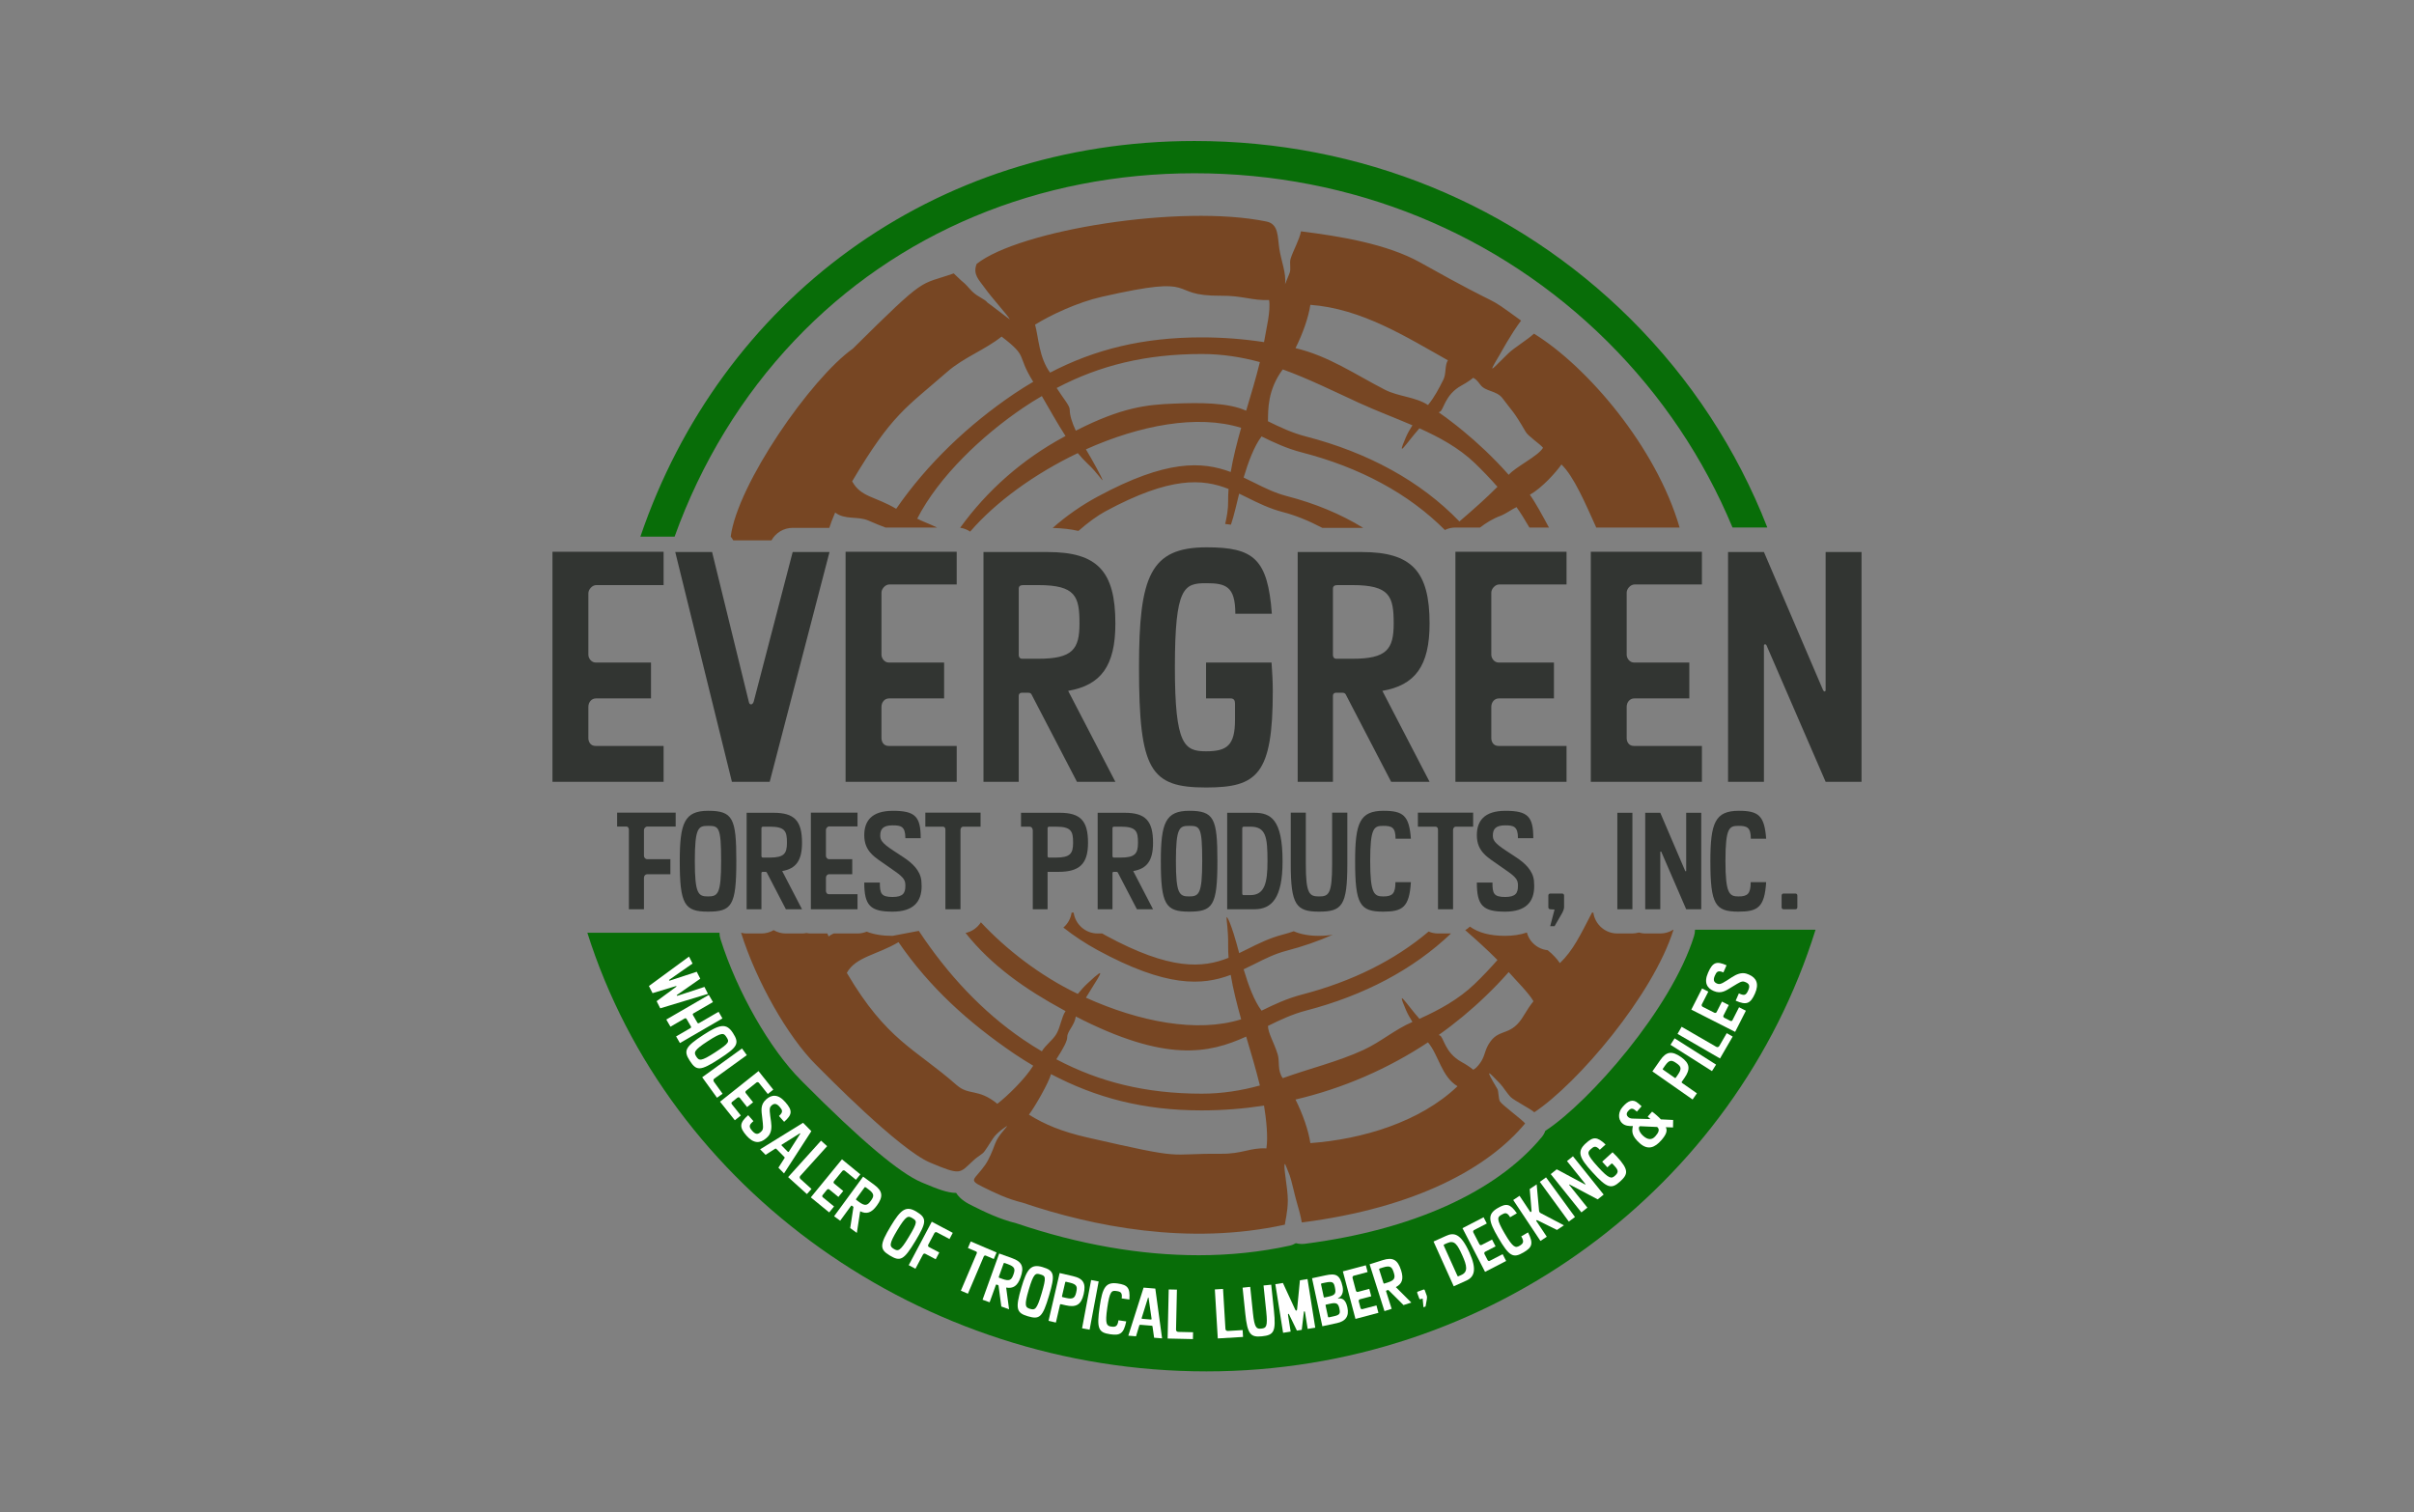<?xml version="1.0" encoding="UTF-8"?>
<svg id="Layer_1" data-name="Layer 1" xmlns="http://www.w3.org/2000/svg" viewBox="0 0 723 453">
  <rect x="0" y="0" width="723" height="453" fill="#808080" stroke="none"/>
  <rect width="723" height="453" style="fill: none; stroke-width: 0px;"/>
  <g>
    <g>
      <path d="M543.76,278.475c-24.013,77.052-97.277,132.298-182.435,132.298s-161.033-54.312-185.417-131.395h39.581c0,.645.097,1.305.306,1.934,4.916,15.633,14.811,32.974,24.046,42.192l.757.774c17.26,17.341,28.864,27.124,35.472,29.896,5.06,2.127,7.639,3.094,10.298,3.143,1.306,2.079,3.465,3.159,5.028,3.932,3.304,1.644,7.8,3.884,13.07,5.189,18.727,6.334,37.083,9.541,54.553,9.541,9.396,0,18.55-.967,27.172-2.853.693-.145,1.338-.419,1.918-.757.58.161,1.176.242,1.773.242.274,0,.548-.016.838-.048,32.103-4.11,57.325-15.439,71.008-31.926.5-.596.87-1.257,1.112-1.95.081-.048.177-.097.258-.145,13.07-8.687,37.406-36.277,44.255-58.099.209-.645.306-1.305.306-1.966h36.1Z" style="fill: #086d08; stroke-width: 0px;"/>
      <g>
        <path d="M212.038,297.694l-14.291,4.325-1.086-2.136,5.888-4.325c.046-.046.063-.099.044-.135-.027-.054-.09-.09-.145-.063l-7.01,2.118-1.086-2.137,12.01-8.814,1.058,2.082-6.956,4.846c-.09.046-.098.118-.061.189.027.054.118.099.217.071l8.052-2.646,1.058,2.082-6.956,4.846c-.09.046-.099.116-.061.189.027.054.116.098.216.071l8.052-2.647,1.059,2.084Z" style="fill: #fff; stroke-width: 0px;"/>
        <path d="M203.642,312.426l-1.152-1.988,4.271-2.476c.209-.121.308-.272.167-.516l-1.324-2.284c-.091-.157-.356-.212-.53-.112l-4.271,2.476-1.243-2.144,12.728-7.378,1.243,2.144-5.842,3.385c-.173.102-.26.315-.168.472l1.344,2.318c.112.192.286.253.548.102l5.806-3.366,1.152,1.988-12.728,7.378Z" style="fill: #fff; stroke-width: 0px;"/>
        <path d="M206.599,317.736c-1.942-2.99-1.424-4.191,4.117-7.789,4.899-3.179,6.83-3.569,8.795-.546,2.062,3.176,1.357,4.235-4.101,7.778-5.71,3.706-6.837,3.598-8.81.557ZM217.563,310.617c-.79-1.217-1.289-1.541-5.597,1.256-4.172,2.709-4.226,3.368-3.425,4.602.823,1.267,1.383,1.503,5.608-1.24,4.443-2.883,4.314-3.233,3.414-4.618Z" style="fill: #fff; stroke-width: 0px;"/>
        <path d="M214.749,328.808l-4.438-6.14,11.92-8.617,1.44,1.992-9.715,7.024c-.327.236-.375.617-.115.977l2.573,3.558-1.665,1.204Z" style="fill: #fff; stroke-width: 0px;"/>
        <path d="M220.082,335.552l-4.427-5.564,11.522-9.169,4.427,5.565-1.64,1.305-2.683-3.374c-.162-.205-.534-.219-.722-.068l-3.107,2.471c-.189.151-.268.471-.105.677l2.208,2.773-1.797,1.431-2.194-2.759c-.176-.22-.491-.228-.727-.039l-1.561,1.242c-.173.137-.318.408-.105.675l2.709,3.406-1.796,1.429Z" style="fill: #fff; stroke-width: 0px;"/>
        <path d="M229.451,340.952c-1.8,1.583-3.757,1.615-5.845-.759-2.249-2.556-2.137-3.862.48-6.165l1.569,1.785c-1.24,1.092-1.528,1.586-.371,2.902,1.065,1.21,1.745,1.069,2.561.349.56-.491.826-.859.625-2.614l-.181-1.638c-.225-2.055-.678-3.883,1.212-5.546,1.604-1.41,3.503-1.659,5.685.822,2.262,2.57,2.114,3.774-.337,5.929l-1.544-1.753c1.361-1.198,1.015-1.805.178-2.757-.946-1.075-1.662-1.034-2.388-.397-.515.453-.729.91-.412,3.1l.255,1.815c.214,1.555.165,3.208-.892,4.352-.198.201-.397.403-.593.576Z" style="fill: #fff; stroke-width: 0px;"/>
        <path d="M234.817,351.466l-1.686-1.706,1.827-2.855c.101-.127.058-.255-.041-.356l-2.394-2.424c-.085-.085-.241-.129-.327-.072l-2.904,1.849-1.629-1.649,12.86-7.945,2.479,2.509-8.186,12.649ZM239.677,339.581c.016-.042.016-.071-.013-.099s-.071-.044-.101-.016l-5.45,3.403c-.042.042-.115.142-.002.257l1.841,1.863c.099.101.2.087.285.002l3.439-5.409Z" style="fill: #fff; stroke-width: 0px;"/>
        <path d="M241.671,357.655l-5.622-5.076,9.855-10.915,1.824,1.648-8.033,8.895c-.271.299-.236.683.093.979l3.259,2.943-1.377,1.525Z" style="fill: #fff; stroke-width: 0px;"/>
        <path d="M248.344,363.152l-5.504-4.504,9.33-11.398,5.504,4.506-1.327,1.621-3.337-2.731c-.203-.167-.57-.101-.722.087l-2.513,3.071c-.154.187-.164.518.039.683l2.743,2.246-1.454,1.778-2.729-2.233c-.219-.179-.527-.12-.719.113l-1.262,1.544c-.142.172-.227.467.039.683l3.366,2.757-1.454,1.777Z" style="fill: #fff; stroke-width: 0px;"/>
        <path d="M256.626,369.29l-1.985-1.451.949-6.173c.027-.105.014-.189-.083-.261l-.357-.261c-.082-.06-.194-.042-.253.039l-3.261,4.454-1.821-1.333,8.689-11.867,3.316,2.428c2.567,1.881,2.768,3.551.792,6.248-1.605,2.196-3.08,2.639-4.984,1.693l-1.001,6.483ZM260.082,356.215l-.765-.559c-.162-.12-.279-.129-.386.016l-2.501,3.414c-.071.098-.093.231.036.327l.829.606c1.772,1.298,2.487,1.072,3.462-.261,1.023-1.398,1.258-2.126-.677-3.543Z" style="fill: #fff; stroke-width: 0px;"/>
        <path d="M266.5,376.061c-3.056-1.837-3.118-3.141.286-8.804,3.009-5.006,4.575-6.204,7.666-4.347,3.245,1.952,3.074,3.212-.277,8.788-3.508,5.834-4.569,6.231-7.676,4.363ZM273.234,364.858c-1.243-.748-1.834-.822-4.481,3.582-2.562,4.264-2.321,4.879-1.061,5.636,1.295.777,1.903.744,4.496-3.571,2.729-4.541,2.46-4.797,1.045-5.647Z" style="fill: #fff; stroke-width: 0px;"/>
        <path d="M284.372,371.124l-3.81-2.021c-.231-.123-.578.013-.691.227l-1.86,3.508c-.113.214-.058.54.173.663l3.134,1.662-1.077,2.029-3.115-1.653c-.25-.132-.559-.022-.7.246l-2.247,4.237-2.013-1.067,6.903-13.014,6.286,3.333-.982,1.851Z" style="fill: #fff; stroke-width: 0px;"/>
        <path d="M297.646,377.114l-2.411-1.028c-.296-.126-.526.105-.604.291l-4.737,11.124-2.114-.899,4.745-11.144c.11-.26.077-.493-.164-.595l-2.466-1.05.837-1.966,7.75,3.3-.836,1.966Z" style="fill: #fff; stroke-width: 0px;"/>
        <path d="M302.217,392.169l-2.314-.833-.831-6.193c-.003-.107-.039-.186-.154-.227l-.417-.15c-.094-.035-.197.014-.231.109l-1.873,5.195-2.123-.766,4.989-13.84,3.869,1.394c2.995,1.081,3.659,2.627,2.524,5.774-.922,2.559-2.213,3.401-4.308,3.031l.869,6.505ZM301.844,378.645l-.891-.321c-.189-.069-.304-.046-.367.124l-1.435,3.982c-.041.113-.025.249.127.302l.966.349c2.066.744,2.688.327,3.25-1.228.587-1.631.606-2.395-1.651-3.209Z" style="fill: #fff; stroke-width: 0px;"/>
        <path d="M307.846,394.258c-3.422-1.009-3.809-2.258-1.937-8.598,1.654-5.606,2.869-7.159,6.328-6.138,3.634,1.073,3.787,2.337,1.944,8.579-1.928,6.533-2.855,7.185-6.335,6.157ZM311.55,381.714c-1.393-.411-1.983-.334-3.437,4.596-1.409,4.775-1.021,5.309.39,5.726,1.45.428,2.03.242,3.456-4.589,1.5-5.084,1.176-5.265-.409-5.732Z" style="fill: #fff; stroke-width: 0px;"/>
        <path d="M319.117,390.959l-1.335-.308c-.157-.038-.274.019-.31.176l-1.232,5.318-2.199-.51,3.321-14.325,4.024.932c3.08.715,3.922,2.172,3.167,5.428-.746,3.219-2.336,4.009-5.436,3.289ZM320.319,384.166l-1.02-.236c-.157-.038-.235.028-.258.126l-.973,4.199c-.036.157.028.235.146.261l1.04.242c2.139.496,2.687.002,3.06-1.607.392-1.689.34-2.444-1.996-2.986Z" style="fill: #fff; stroke-width: 0px;"/>
        <path d="M326.341,398.281l-2.257-.423,2.712-14.451,2.257.423-2.712,14.451Z" style="fill: #fff; stroke-width: 0px;"/>
        <path d="M337.312,395.802c-.787,3.754-1.898,4.265-4.81,3.846-3.53-.51-4.094-1.69-3.149-8.233.834-5.782,1.815-7.495,5.384-6.978,2.971.428,3.765,1.275,3.521,4.803l-2.314-.334c.253-1.755-.338-2.024-1.575-2.203-1.396-.2-2.008-.044-2.743,5.041-.71,4.926-.168,5.411,1.207,5.609,1.357.197,1.892-.134,2.145-1.889l2.334.337Z" style="fill: #fff; stroke-width: 0px;"/>
        <path d="M348.049,400.882l-2.389-.195-.472-3.352c-.006-.162-.121-.233-.263-.244l-3.39-.279c-.121-.009-.268.058-.296.157l-.998,3.292-2.307-.19,4.575-14.391,3.511.288,2.029,14.914ZM343.998,388.712c-.017-.042-.036-.063-.076-.066-.041-.005-.082.013-.085.054l-1.917,6.125c-.006.06.005.181.165.195l2.608.214c.142.011.208-.065.217-.184l-.913-6.338Z" style="fill: #fff; stroke-width: 0px;"/>
        <path d="M357.283,401.095l-7.573-.167.324-14.701,2.457.054-.264,11.983c-.008.403.268.67.711.68l4.391.098-.046,2.054Z" style="fill: #fff; stroke-width: 0px;"/>
        <path d="M372.294,400.449l-7.564.453-.88-14.686,2.454-.146.718,11.969c.024.401.321.647.763.62l4.385-.263.124,2.052Z" style="fill: #fff; stroke-width: 0px;"/>
        <path d="M381.55,392.616c.656,6.294-.05,7.279-3.558,7.644-3.447.36-4.377-.596-5.019-6.749l-.815-7.817,2.285-.238.818,7.857c.466,4.47,1.067,4.791,2.49,4.643,1.464-.153,1.974-.51,1.498-5.06l-.818-7.855,2.304-.241.815,7.816Z" style="fill: #fff; stroke-width: 0px;"/>
        <path d="M393.917,397.681l-2.268.362-.806-5.054c-.025-.159-.116-.225-.197-.212-.06.009-.129.082-.134.184l-.634,5.365-1.451.231-2.342-4.829c-.065-.154-.157-.22-.217-.211-.079.013-.14.145-.109.343l.796,4.994-2.268.362-2.321-14.563,2.268-.362,3.677,7.962c.098.228.236.329.356.31.099-.016.2-.154.222-.403l.839-8.681,2.268-.362,2.321,14.563Z" style="fill: #fff; stroke-width: 0px;"/>
        <path d="M400.396,396.313l-4.352.935-3.088-14.38,4.018-.862c3.093-.664,4.36-.236,5.132,3.37.378,1.753-.257,3.022-1.361,3.445l.025.118c1.258-.187,2.281.354,2.781,2.679.574,2.679-.574,4.142-3.156,4.696ZM396.829,384.201l-1.006.216c-.137.03-.2.124-.165.283l.807,3.761c.03.138.126.2.223.179l1.045-.225c2.147-.461,2.484-.905,2.07-2.834-.321-1.497-.631-1.884-2.975-1.38ZM398.544,390.466l-1.379.297c-.118.025-.184.101-.164.2l.741,3.447c.025.118.124.2.244.175l1.437-.31c1.97-.422,2.035-.889,1.704-2.425-.308-1.438-.929-1.738-2.584-1.383Z" style="fill: #fff; stroke-width: 0px;"/>
        <path d="M412.844,393.227l-6.875,1.823-3.776-14.237,6.876-1.823.537,2.026-4.168,1.105c-.253.068-.415.403-.354.636l1.018,3.837c.061.233.324.434.578.368l3.428-.91.589,2.221-3.409.903c-.272.072-.406.357-.327.65l.51,1.928c.057.214.247.456.578.368l4.207-1.116.589,2.221Z" style="fill: #fff; stroke-width: 0px;"/>
        <path d="M422.699,390.161l-2.343.743-4.424-4.408c-.069-.085-.145-.124-.26-.087l-.423.134c-.096.03-.148.132-.116.228l1.67,5.261-2.15.683-4.452-14.02,3.917-1.245c3.034-.963,4.501-.138,5.515,3.049.823,2.594.312,4.046-1.577,5.025l4.644,4.637ZM414.182,379.651l-.903.286c-.192.061-.269.15-.214.323l1.281,4.032c.036.116.131.212.283.164l.981-.31c2.093-.666,2.332-1.376,1.832-2.951-.524-1.651-.974-2.269-3.259-1.544Z" style="fill: #fff; stroke-width: 0px;"/>
        <path d="M427.333,388.128c.069.19.088.592.011,1.028l-.386,2.178-.625.228-.246-2.614-.62.183c-.17.063-.326-.009-.387-.179l-.615-1.686c-.063-.17.009-.326.181-.387l1.684-.615c.172-.063.326.009.389.181l.614,1.684Z" style="fill: #fff; stroke-width: 0px;"/>
        <path d="M439.164,383.582l-3.765,1.7-6.05-13.411,3.765-1.698c2.279-1.028,4.338-.873,6.974,4.969,2.312,5.124,1.501,7.347-.924,8.441ZM433.433,372.35l-.881.398c-.148.066-.206.181-.14.329l4.103,9.092c.058.129.164.17.274.12l.938-.422c2.002-.903,1.608-2.805.266-5.781-1.517-3.362-2.373-4.722-4.559-3.736Z" style="fill: #fff; stroke-width: 0px;"/>
        <path d="M451.098,377.698l-6.319,3.264-6.76-13.087,6.321-3.264.96,1.862-3.831,1.98c-.233.12-.318.482-.206.696l1.821,3.527c.11.216.411.356.642.235l3.151-1.627,1.054,2.041-3.132,1.618c-.252.129-.319.438-.181.705l.916,1.772c.102.197.338.392.642.236l3.867-1.997,1.054,2.04Z" style="fill: #fff; stroke-width: 0px;"/>
        <path d="M457.655,369.138c1.725,3.425,1.174,4.519-1.363,6.004-3.078,1.802-4.254,1.231-7.594-4.473-2.951-5.041-3.252-6.991-.14-8.812,2.591-1.517,3.739-1.35,5.748,1.56l-2.018,1.182c-.896-1.53-1.527-1.371-2.605-.74-1.217.713-1.599,1.217.998,5.65,2.515,4.293,3.239,4.336,4.44,3.634,1.182-.692,1.396-1.284.499-2.814l2.035-1.191Z" style="fill: #fff; stroke-width: 0px;"/>
        <path d="M468.399,367.019l-2.079,1.385-5.776-2.86c-.156-.09-.318-.079-.386-.033-.068.044-.083.127-.017.228l3.127,4.696-1.896,1.261-8.16-12.259,1.895-1.262,3.171,4.764c.088.134.178.123.261.066.101-.066.186-.195.168-.329l-.549-6.533,2.081-1.385.71,7.902c.011.162.072.291.14.392.088.134.2.228.318.296l6.993,3.67Z" style="fill: #fff; stroke-width: 0px;"/>
        <path d="M471.712,364.536l-1.856,1.354-8.67-11.884,1.856-1.354,8.67,11.884Z" style="fill: #fff; stroke-width: 0px;"/>
        <path d="M480.301,357.812l-1.791,1.435-8.42-4.452c-.041-.019-.083-.009-.099.003-.031.025-.05.066-.013.113l5.452,6.804-1.793,1.435-9.191-11.472,1.793-1.435,8.481,4.533c.041.019.098.024.129-.002.016-.013.022-.068-.003-.099l-5.527-6.9,1.791-1.435,9.191,11.472Z" style="fill: #fff; stroke-width: 0px;"/>
        <path d="M479.147,344.383c-1.195-1.313-1.778-1.026-2.702-.184-1.043.951-1.313,1.523,2.15,5.323,3.352,3.681,4.072,3.573,5.099,2.636.984-.897,1.127-1.517.014-2.74l-.707-.774c-.135-.15-.277-.184-.427-.049l-1.161,1.059-1.547-1.7,3.099-2.823c.423.406.861.826,1.281,1.287,3.61,3.965,3.437,5.241,1.009,7.452-2.638,2.403-3.908,2.087-8.36-2.801-3.936-4.32-4.635-6.166-1.967-8.595,2.221-2.024,3.379-2.098,5.949.334l-1.73,1.575Z" style="fill: #fff; stroke-width: 0px;"/>
        <path d="M501.115,335.462l-.041,2.244-2.161-.077c.584,1.077.063,2.309-1.347,3.911-1.903,2.164-3.971,3.08-6.406.94-2.646-2.329-2.392-3.716-2.115-5.189-1.254.024-2.318-.08-3.119-.785-1.558-1.369-1.13-3.595-.038-4.835l.239-.272c1.369-1.558,2.872-2.383,4.446-.999,0,0,.726.639,1.089.958l-1.424,1.618c-.091-.079-.168-.175-.258-.253-.862-.759-1.486-.905-2.23-.058l-.187.212c-.545.62-.403,1.281.082,1.708.302.266.755.45,1.256.461l5.419.153-.831-.732,1.317-1.497c.327.208.885.67,1.429,1.15.469.412.924.839,1.202,1.165l3.678.178ZM491.259,337.335c-.113.008-.197.041-.264.116-.345.393-.137,1.651,1.165,2.795,1.361,1.196,2.592,1.261,3.604.112.851-.968,1.5-1.98.578-2.792l-5.082-.231Z" style="fill: #fff; stroke-width: 0px;"/>
        <path d="M504.495,322.884l-.784,1.122c-.093.132-.083.26.049.353l4.471,3.126-1.292,1.848-12.045-8.419,2.364-3.384c1.81-2.591,3.475-2.827,6.214-.913,2.705,1.892,2.846,3.659,1.023,6.267ZM498.646,319.236l-.6.858c-.093.132-.061.228.022.286l3.53,2.468c.132.093.228.061.297-.038l.611-.875c1.258-1.799,1.004-2.491-.348-3.437-1.42-.992-2.14-1.224-3.513.738Z" style="fill: #fff; stroke-width: 0px;"/>
        <path d="M513.972,318.886l-1.231,1.939-12.422-7.88,1.231-1.941,12.422,7.882Z" style="fill: #fff; stroke-width: 0px;"/>
        <path d="M518.94,310.485l-3.791,6.555-12.728-7.359,1.231-2.128,10.373,6c.349.201.718.088.94-.294l2.197-3.801,1.778,1.028Z" style="fill: #fff; stroke-width: 0px;"/>
        <path d="M522.898,302.742l-3.22,6.336-13.123-6.668,3.22-6.338,1.868.949-1.953,3.842c-.118.233.024.576.239.686l3.536,1.797c.216.11.54.049.658-.184l1.607-3.16,2.046,1.04-1.597,3.141c-.127.252-.003.54.266.677l1.777.903c.198.101.504.121.659-.184l1.97-3.878,2.046,1.04Z" style="fill: #fff; stroke-width: 0px;"/>
        <path d="M523.86,291.945c2.194.966,3.047,2.729,1.774,5.623-1.371,3.118-2.603,3.566-5.795,2.162l.958-2.177c1.512.666,2.084.719,2.789-.886.65-1.475.235-2.032-.762-2.471-.683-.301-1.128-.386-2.635.537l-1.412.853c-1.769,1.072-3.236,2.254-5.542,1.239-1.955-.861-2.982-2.479-1.651-5.504,1.38-3.135,2.534-3.508,5.523-2.194l-.941,2.14c-1.66-.73-2.066-.161-2.576,1.001-.576,1.309-.239,1.944.647,2.332.626.275,1.132.279,2.986-.932l1.539-.996c1.32-.85,2.839-1.501,4.325-1.025.266.096.532.19.773.296Z" style="fill: #fff; stroke-width: 0px;"/>
      </g>
      <g>
        <g>
          <path d="M202.365,247.568h-8.472c-.554,0-1.029.554-1.029,1.029v7.76c0,.475.435.989.91.989h7.006v4.513h-6.968c-.514,0-.949.475-.949,1.069v9.421h-4.513v-23.791c0-.554-.237-.991-.833-.991h-2.69v-4.156h17.537v4.156Z" style="fill: #323532; stroke-width: 0px;"/>
          <path d="M212.022,273.064c-7.006,0-8.432-2.139-8.432-15.123,0-11.481,1.425-15.082,8.512-15.082,7.441,0,8.43,2.295,8.43,15.082,0,13.38-1.385,15.123-8.511,15.123ZM212.022,247.37c-2.851,0-3.919.475-3.919,10.571,0,9.778,1.029,10.569,3.919,10.569,2.97,0,3.959-.673,3.959-10.569,0-10.411-.712-10.571-3.959-10.571Z" style="fill: #323532; stroke-width: 0px;"/>
          <path d="M240.206,272.35h-4.829l-5.66-10.887c-.081-.198-.2-.316-.436-.316h-.871c-.197,0-.356.158-.356.356v10.846h-4.434v-28.899h8.076c6.256,0,8.511,2.414,8.511,8.986,0,5.346-1.82,7.76-5.937,8.472l5.937,11.441ZM230.508,247.608h-1.86c-.396,0-.594.119-.594.475v8.313c0,.238.119.475.436.475h2.018c4.315,0,5.185-1.187,5.185-4.434,0-3.403-.474-4.829-5.185-4.829Z" style="fill: #323532; stroke-width: 0px;"/>
          <path d="M256.832,272.35h-13.974v-28.938h13.974v4.117h-8.472c-.514,0-.989.554-.989,1.029v7.799c0,.475.396.989.912.989h6.966v4.513h-6.928c-.554,0-.95.475-.95,1.069v3.919c0,.435.238.989.912.989h8.55v4.513Z" style="fill: #323532; stroke-width: 0px;"/>
          <path d="M276.031,265.423c0,4.711-2.493,7.641-8.711,7.641-6.689,0-8.471-1.862-8.471-8.711h4.671c0,3.247.356,4.315,3.8,4.315,3.168,0,3.84-1.187,3.84-3.324,0-1.464-.197-2.335-3.047-4.315l-2.651-1.86c-3.326-2.335-6.612-4.038-6.612-8.986,0-4.197,2.099-7.324,8.59-7.324,6.729,0,8.314,1.781,8.314,8.194h-4.594c0-3.563-1.345-3.84-3.84-3.84-2.809,0-3.68,1.108-3.68,3.009,0,1.347.395,2.257,4.038,4.632l3.009,1.98c2.572,1.701,4.948,3.919,5.264,6.966.04.554.081,1.11.081,1.624Z" style="fill: #323532; stroke-width: 0px;"/>
          <path d="M293.684,247.608h-5.146c-.633,0-.871.594-.871.989v23.753h-4.513v-23.791c0-.554-.237-.95-.752-.95h-5.265v-4.196h16.548v4.196Z" style="fill: #323532; stroke-width: 0px;"/>
          <path d="M316.92,261.148h-3.167v11.202h-4.434v-23.634c0-.514-.317-1.108-.991-1.108h-2.534v-4.157h11.6c6.216,0,8.471,2.414,8.471,8.986,0,6.493-2.691,8.711-8.946,8.711ZM316.206,247.608h-1.978c-.279,0-.475.198-.475.475v8.353c0,.237.158.435.356.435h2.097c4.315,0,5.186-1.187,5.186-4.434,0-3.403-.475-4.829-5.186-4.829Z" style="fill: #323532; stroke-width: 0px;"/>
          <path d="M345.341,272.35h-4.83l-5.662-10.887c-.079-.198-.198-.316-.435-.316h-.871c-.198,0-.356.158-.356.356v10.846h-4.434v-28.899h8.076c6.256,0,8.512,2.414,8.512,8.986,0,5.346-1.822,7.76-5.939,8.472l5.939,11.441ZM335.641,247.608h-1.86c-.396,0-.594.119-.594.475v8.313c0,.238.119.475.435.475h2.02c4.315,0,5.186-1.187,5.186-4.434,0-3.403-.475-4.829-5.186-4.829Z" style="fill: #323532; stroke-width: 0px;"/>
          <path d="M356.106,273.064c-7.006,0-8.432-2.139-8.432-15.123,0-11.481,1.425-15.082,8.511-15.082,7.443,0,8.432,2.295,8.432,15.082,0,13.38-1.385,15.123-8.511,15.123ZM356.106,247.37c-2.849,0-3.919.475-3.919,10.571,0,9.778,1.029,10.569,3.919,10.569,2.97,0,3.959-.673,3.959-10.569,0-10.411-.712-10.571-3.959-10.571Z" style="fill: #323532; stroke-width: 0px;"/>
          <path d="M375.66,272.35h-8.115v-28.899h8.115c4.909,0,8.472,1.941,8.472,14.528,0,11.046-3.246,14.371-8.472,14.371ZM374.473,247.608h-1.901c-.316,0-.514.158-.514.475v19.596c0,.277.158.435.396.435h2.018c4.315,0,5.146-3.721,5.146-10.134,0-7.243-.435-10.371-5.146-10.371Z" style="fill: #323532; stroke-width: 0px;"/>
          <path d="M403.528,258.851c0,12.431-1.583,14.213-8.511,14.213-6.81,0-8.432-2.058-8.432-14.213v-15.438h4.513v15.517c0,8.828,1.108,9.58,3.919,9.58,2.89,0,3.959-.593,3.959-9.58v-15.517h4.552v15.438Z" style="fill: #323532; stroke-width: 0px;"/>
          <path d="M422.568,264.235c-.475,7.522-2.493,8.828-8.274,8.828-7.006,0-8.432-2.139-8.432-15.123,0-11.481,1.425-15.082,8.512-15.082,5.898,0,7.68,1.424,8.194,8.353h-4.592c0-3.484-1.227-3.841-3.682-3.841-2.77,0-3.919.475-3.919,10.571,0,9.778,1.189,10.569,3.919,10.569,2.693,0,3.643-.791,3.643-4.275h4.631Z" style="fill: #323532; stroke-width: 0px;"/>
          <path d="M441.212,247.608h-5.146c-.633,0-.87.594-.87.989v23.753h-4.513v-23.791c0-.554-.238-.95-.752-.95h-5.265v-4.196h16.547v4.196Z" style="fill: #323532; stroke-width: 0px;"/>
          <path d="M459.5,265.423c0,4.711-2.493,7.641-8.709,7.641-6.691,0-8.472-1.862-8.472-8.711h4.673c0,3.247.356,4.315,3.8,4.315,3.167,0,3.84-1.187,3.84-3.324,0-1.464-.198-2.335-3.047-4.315l-2.653-1.86c-3.326-2.335-6.612-4.038-6.612-8.986,0-4.197,2.099-7.324,8.591-7.324,6.729,0,8.313,1.781,8.313,8.194h-4.592c0-3.563-1.347-3.84-3.84-3.84-2.811,0-3.682,1.108-3.682,3.009,0,1.347.396,2.257,4.038,4.632l3.009,1.98c2.574,1.701,4.948,3.919,5.265,6.966.04.554.079,1.11.079,1.624Z" style="fill: #323532; stroke-width: 0px;"/>
          <path d="M468.445,271.757c0,.395-.238,1.147-.673,1.899l-2.178,3.761h-1.306l1.306-4.988-1.266-.079c-.358,0-.594-.237-.594-.593v-3.524c0-.356.237-.594.594-.594h3.523c.356,0,.594.238.594.594v3.524Z" style="fill: #323532; stroke-width: 0px;"/>
          <path d="M488.909,272.35h-4.513v-28.899h4.513v28.899Z" style="fill: #323532; stroke-width: 0px;"/>
          <path d="M509.532,272.35h-4.513l-7.441-17.181c-.04-.079-.119-.118-.159-.118-.079,0-.158.039-.158.158v17.141h-4.513v-28.899h4.513l7.443,17.379c.039.079.118.158.198.158.039,0,.118-.079.118-.158v-17.379h4.513v28.899Z" style="fill: #323532; stroke-width: 0px;"/>
          <path d="M528.969,264.235c-.475,7.522-2.493,8.828-8.274,8.828-7.006,0-8.432-2.139-8.432-15.123,0-11.481,1.425-15.082,8.512-15.082,5.898,0,7.68,1.424,8.194,8.353h-4.592c0-3.484-1.227-3.841-3.682-3.841-2.77,0-3.919.475-3.919,10.571,0,9.778,1.189,10.569,3.919,10.569,2.693,0,3.643-.791,3.643-4.275h4.631Z" style="fill: #323532; stroke-width: 0px;"/>
          <path d="M538.311,271.757c0,.356-.238.593-.594.593h-3.523c-.358,0-.594-.237-.594-.593v-3.524c0-.356.237-.594.594-.594h3.523c.356,0,.594.238.594.594v3.524Z" style="fill: #323532; stroke-width: 0px;"/>
        </g>
        <g>
          <path d="M198.748,234.18h-33.281v-68.92h33.281v9.994h-20.176c-1.226,0-2.358,1.319-2.358,2.45v18.386c0,1.132.943,2.358,2.169,2.358h16.594v10.748h-16.499c-1.32,0-2.263,1.132-2.263,2.545v9.334c0,1.037.566,2.358,2.169,2.358h20.365v10.748Z" style="fill: #323532; stroke-width: 0px;"/>
          <path d="M248.44,165.352l-17.914,68.828h-11.314l-16.971-68.828h11.031l11.031,44.974c.094.471.377.659.66.659s.566-.283.754-.754l11.691-44.88h11.031Z" style="fill: #323532; stroke-width: 0px;"/>
          <path d="M286.535,234.18h-33.281v-68.92h33.281v9.805h-20.176c-1.226,0-2.358,1.319-2.358,2.45v18.575c0,1.132.943,2.358,2.169,2.358h16.594v10.748h-16.499c-1.32,0-2.263,1.132-2.263,2.545v9.334c0,1.037.566,2.358,2.169,2.358h20.365v10.748Z" style="fill: #323532; stroke-width: 0px;"/>
          <path d="M334.059,234.18h-11.503l-13.482-25.928c-.188-.472-.471-.754-1.037-.754h-2.074c-.471,0-.848.376-.848.848v25.833h-10.56v-68.828h19.234c14.896,0,20.271,5.752,20.271,21.403,0,12.728-4.338,18.48-14.143,20.177l14.143,27.248ZM310.959,175.253h-4.431c-.943,0-1.414.282-1.414,1.13v19.801c0,.565.283,1.132,1.037,1.132h4.808c10.277,0,12.352-2.83,12.352-10.561,0-8.108-1.132-11.502-12.352-11.502Z" style="fill: #323532; stroke-width: 0px;"/>
          <path d="M369.985,183.832c0-8.297-2.923-9.146-8.769-9.146-6.6,0-9.334,1.132-9.334,25.174,0,23.288,2.828,25.174,9.334,25.174,6.223,0,8.674-1.697,8.674-9.429v-4.903c0-.943-.377-1.508-1.32-1.508h-7.354v-10.748h19.611c.189,2.734.377,5.562.377,8.485,0,25.079-4.62,28.945-19.988,28.945-16.688,0-20.082-5.091-20.082-36.016,0-27.342,3.394-35.921,20.271-35.921,14.048,0,18.29,3.393,19.516,19.893h-10.937Z" style="fill: #323532; stroke-width: 0px;"/>
          <path d="M428.163,234.18h-11.503l-13.482-25.928c-.188-.472-.471-.754-1.037-.754h-2.074c-.471,0-.848.376-.848.848v25.833h-10.56v-68.828h19.234c14.896,0,20.271,5.752,20.271,21.403,0,12.728-4.338,18.48-14.143,20.177l14.143,27.248ZM405.064,175.253h-4.432c-.943,0-1.414.282-1.414,1.13v19.801c0,.565.283,1.132,1.037,1.132h4.809c10.276,0,12.351-2.83,12.351-10.561,0-8.108-1.132-11.502-12.351-11.502Z" style="fill: #323532; stroke-width: 0px;"/>
          <path d="M469.181,234.18h-33.281v-68.92h33.281v9.805h-20.176c-1.226,0-2.358,1.319-2.358,2.45v18.575c0,1.132.943,2.358,2.169,2.358h16.594v10.748h-16.499c-1.32,0-2.263,1.132-2.263,2.545v9.334c0,1.037.566,2.358,2.169,2.358h20.365v10.748Z" style="fill: #323532; stroke-width: 0px;"/>
          <path d="M509.727,234.18h-33.281v-68.92h33.281v9.805h-20.176c-1.226,0-2.358,1.319-2.358,2.45v18.575c0,1.132.943,2.358,2.169,2.358h16.594v10.748h-16.499c-1.32,0-2.263,1.132-2.263,2.545v9.334c0,1.037.566,2.358,2.169,2.358h20.365v10.748Z" style="fill: #323532; stroke-width: 0px;"/>
          <path d="M557.533,234.18h-10.749l-17.725-40.918c-.094-.189-.283-.283-.378-.283-.188,0-.377.094-.377.378v40.824h-10.749v-68.828h10.749l17.725,41.391c.094.189.283.378.471.378.094,0,.283-.189.283-.378v-41.391h10.749v68.828Z" style="fill: #323532; stroke-width: 0px;"/>
        </g>
      </g>
      <path d="M267.314,280.316c-3.03,0-5.608-.419-7.736-1.257-.854.338-1.773.548-2.74.548h-7.155c-.564.242-1.064.532-1.515.886-.129-.29-.242-.596-.371-.886h-4.947c-.451,0-.903-.064-1.322-.145-.435.081-.87.145-1.322.145h-4.835c-1.306,0-2.562-.355-3.658-.999-1.08.629-2.321.999-3.658.999h-4.432c-.58,0-1.144-.081-1.676-.226,4.593,14.585,13.973,31.104,22.434,39.549,2.482,2.466,24.883,25.399,34.182,29.299,9.364,3.932,8.735,3.256,12.893-.564,1.773-1.644,2.691-1.805,3.449-2.869.048,0,1.273-1.886,2.498-3.787s4.19-3.771,4.255-3.771c-.274.596-2.692,2.82-3.61,5.318-.838,2.289-1.87,4.77-2.966,6.334-3.272,4.641-5.206,4.4-.806,6.591,3.529,1.757,7.462,3.675,11.99,4.754,20.87,7.091,49.735,12.909,78.55,6.591-.016-.467.903-3.932.886-7.349,0-3.836-1.563-10.862-.806-10.83.403.935.854,2.063,1.354,3.368.467,1.176,1.66,6.527,2.047,7.784.661,2.289,1.128,3.836,1.595,6.366,34.521-4.416,55.972-16.519,66.882-29.654-.757-1.031-6.898-5.544-7.542-6.608-.452-.725-.403-3.11-.758-3.707-3.997-6.704-2.772-5.318.903-1.499.838.886,2.031,2.885,3.159,3.981,1.016.967,5.899,3.481,6.995,4.48,12.941-8.59,35.504-35.021,41.677-54.65-.017,0-.049-.016-.065-.032-1.128.709-2.45,1.128-3.884,1.128h-4.512c-.661,0-1.306-.129-1.918-.29-.612.161-1.257.29-1.918.29h-4.513c-3.675,0-6.704-2.724-7.188-6.253h-.403c-3.529,6.769-5.592,11.265-9.621,15.133-.886-1.322-2.095-2.611-3.642-3.868-1.966-.193-3.771-1.193-4.996-2.772-.596-.757-.999-1.628-1.241-2.53-1.934.661-4.109.999-6.511.999-4.528,0-8.009-.919-10.556-2.772-.419.419-.886.774-1.402,1.064,3.433,2.998,6.72,5.979,9.654,8.945-2.192,2.498-4.48,4.915-6.882,7.22-4.706,4.513-10.427,7.671-16.487,10.395-4.061-4.609-7.059-9.702-4.061-2.708.516,1.209,1.193,2.417,1.966,3.642-5.318,2.289-9.428,5.963-14.649,8.38-7.623,3.529-16.422,5.641-24.19,8.461-1.676-2.288-.87-5.028-1.515-7.123-1.112-3.61-2.869-6.285-2.917-8.525,3.594-1.773,7.252-3.513,11.394-4.593,17.341-4.513,32.103-12.281,43.433-23.095h-3.9c-.999,0-1.95-.21-2.804-.58-10.218,8.654-23.03,14.988-37.873,18.856-4.577,1.193-8.429,2.998-12.168,4.851-2.224-2.949-3.981-7.72-5.367-12.393,1.064-.5,2.127-1.031,3.207-1.563,3.062-1.547,6.173-3.11,9.686-4.013,4.867-1.273,9.477-2.869,13.796-4.786-1.241.226-2.611.338-4.142.338-3.078,0-5.56-.5-7.542-1.37-1.112.387-2.192.709-3.239.983-4.077,1.064-7.381,2.724-10.669,4.368-.806.403-1.612.806-2.434,1.193-.516-1.998-1.112-4.077-1.676-5.882-.79-2.466-1.531-4.4-1.983-4.851-.338-.322.097,1.579.274,4.851.065,1.048.097,2.256.08,3.562-.016,1.209.032,2.45.129,3.723-7.784,3.094-17.389,3.852-36.858-6.72-.307-.177-.629-.355-.967-.564h-1.386c-3.658,0-6.688-2.724-7.188-6.253h-.612c-.258,1.789-1.16,3.368-2.466,4.48,3.207,2.53,6.64,4.786,10.25,6.753,20.612,11.201,31.281,10.653,39.871,7.413.709,4.287,1.854,8.783,3.127,13.312-13.183,4.142-30.54.725-46.495-6.479,3.707-6.205,7.172-10.54.5-4.303-1.016.935-1.982,2.015-2.933,3.175-11.394-5.463-21.596-13.473-29.025-21.451-1.031,1.612-2.675,2.788-4.593,3.191,7.848,9.863,17.953,16.89,29.38,23.095l.564.306c-1.273,1.998-1.483,4.674-2.707,6.801-1.128,1.95-3.272,3.336-4.384,5.254-1.885-1.096-3.707-2.256-5.512-3.481-12.378-8.413-22.789-19.662-31.346-32.603M319.643,310.631c-.016-1.773,2.176-3.433,2.563-6.156,26.93,13.828,39.823,11.104,51.024,6.011,1.483,4.98,2.966,9.944,4.11,14.65-5.512,1.515-11.249,2.45-17.389,2.45-16.761,0-30.669-3.481-43.578-10.298,2.16-3.368,3.272-5.463,3.272-6.656ZM298.708,330.615c-5.818-4.738-8.461-2.321-12.232-5.641-12.409-10.911-20.87-13.247-32.845-33.57,2.594-4.819,9.218-5.447,15.472-9.202,9.299,13.538,20.951,24.078,34.633,33.393,1.87,1.257,3.771,2.466,5.721,3.61-2.53,4.077-7.897,9.219-10.749,11.41ZM379.289,343.975c-4.867-.258-7.204,1.66-13.473,1.612-17.147-.145-9.621,2.127-40.435-4.948-7.349-1.692-12.522-3.836-17.212-6.769,1.725-2.24,5.963-9.621,6.608-12.136,13.489,7.075,27.639,10.862,45.093,10.862,6.35,0,12.603-.5,18.711-1.434.677,4.093,1.241,9.492.709,12.812ZM392.456,342.396c-.564-3.836-2.288-8.719-4.448-13.054,14.36-3.368,27.752-9.251,39.678-17.132,3.239,3.852,4.029,10.266,8.848,13.151-11.265,10.733-28.477,15.875-44.078,17.035ZM456.469,304.023c-3.771,6.511-7.155,3.916-10.088,7.945-1.821,2.498-1.467,4.174-3.062,6.414-.903,1.257-1.483,1.708-2.079,2.031-.934-.774-2.095-1.547-3.481-2.305-5.189-2.853-5.335-7.575-6.576-7.978-.097-.032-.209-.064-.306-.113,4.98-3.529,9.686-7.43,14.069-11.652,2.401-2.305,4.722-4.706,6.914-7.204,2.127,2.45,6.027,6.269,7.414,8.735-.967,1.209-1.982,2.724-2.805,4.126ZM459.435,99.944c-2.224,2.015-5.866,4.158-7.704,5.915-4.464,4.271-6.72,7.301-2.643.532.644-1.08,3.256-6.027,6.479-10.363-12.474-9.041-2.45-1.853-30.105-17.357-10.105-5.657-24.207-7.913-35.811-9.38-.451,2.514-2.45,5.963-3.11,8.219-.387,1.257.177,3.062-.29,4.239-.5,1.305-.951,2.417-1.354,3.352.371-3.288-1.16-6.882-1.725-10.54-.564-3.691-.177-7.446-3.835-8.203-25.738-5.318-74.102,2.595-86.818,12.683-1.257,3.175.741,4.819,2.321,7.075,2.305,3.239,7.091,8.445,7.623,9.557-.145,0-6.559-5.028-6.705-5.028-.757-1.064-2.804-1.628-4.544-3.304-1.112-1.096-1.821-2.16-3.272-3.272-.387-.29-1.918-1.87-2.305-2.176-10.653,3.755-7.671.21-30.218,22.547-12.603,8.945-34.569,40.645-36.568,56.294.29.338.548.725.774,1.128h11.427c1.257-2.272,3.675-3.755,6.35-3.755h10.975c.419-1.322.935-2.659,1.757-4.593,2.933,2.289,6.785,1.015,9.944,2.401,1.869.822,3.562,1.515,5.125,2.095h15.439c-.274-.113-.58-.258-.903-.419-.999-.5-4.061-1.676-5.028-2.24,6.479-12.635,19.436-24.9,31.813-33.264,1.805-1.209,3.626-2.369,5.512-3.449,2.321,3.981,4.642,8.187,7.091,11.958l-.564.306c-12.313,6.656-22.901,15.971-30.991,27.172,1.096.161,2.111.564,2.997,1.16,7.607-8.848,19.356-17.373,32.232-23.513.951,1.16,1.934,2.224,2.933,3.159,2.933,2.724,4.609,5.479,4.464,4.883-.194-.774-2.885-5.721-4.964-9.17,15.955-7.156,33.312-10.556,46.495-6.446-1.273,4.513-2.417,8.993-3.127,13.231-8.59-3.207-19.259-3.755-39.871,7.381-4.851,2.611-9.364,5.77-13.457,9.38,2.804.065,5.383.355,7.72.886,2.965-2.611,5.785-4.625,8.106-5.882,19.468-10.508,29.073-9.75,36.858-6.688-.097,1.273-.145,2.514-.129,3.707.048,2.256-.403,4.706-.886,6.785.596.048,1.176.129,1.724.21,1.016-2.949,1.773-6.64,2.466-9.299.822.387,1.628.79,2.434,1.193,3.288,1.628,6.592,3.272,10.669,4.335,3.642.935,7.655,2.546,11.797,4.722h12.248c-6.736-4.142-14.44-7.333-22.917-9.525-3.513-.919-6.624-2.45-9.686-3.981-1.08-.532-2.144-1.064-3.207-1.563,1.386-4.641,3.143-9.38,5.367-12.313,3.739,1.837,7.591,3.642,12.168,4.819,17.293,4.48,31.861,12.281,42.74,23.207.951-.483,2.015-.741,3.159-.741h7.365c1.789-1.386,3.9-2.691,6.317-3.578,1.225-.451,3.53-2.063,4.609-2.53,1.176,1.595,2.579,3.916,3.868,6.108h5.85c-1.853-3.433-4.029-7.478-5.721-9.815,3.707-2.095,7.865-6.769,9.46-9.073,3.707,3.529,7.188,11.717,10.427,18.888h24.964c-6.978-24.094-27.72-48.3-43.611-58.067ZM392.456,91.306c15.423,1.144,28.768,9.654,41.193,16.616-.983,1.483-.451,4.013-1.354,5.802-1.305,2.595-2.707,5.318-4.609,7.591-3.723-2.45-8.864-2.514-12.861-4.561-8.783-4.496-16.938-10.169-26.818-12.474,2.16-4.303,3.884-9.154,4.448-12.974ZM303.736,117.946c-13.682,9.251-26.028,20.983-35.327,34.456-6.253-3.739-10.605-3.449-13.183-8.235,11.958-20.178,16.068-21.95,28.477-32.796,4.916-4.303,11.475-6.672,16.278-10.556,8.219,6.301,4.287,5.254,9.476,13.538-1.95,1.144-3.852,2.337-5.721,3.594ZM373.229,123.022c-5.463-2.482-13.892-2.434-21.628-2.127-8.074.306-15.633,1.08-29.396,8.106-1.08-2.305-1.821-4.529-1.821-6.301.016-1.193-1.756-3.127-3.916-6.479,12.893-6.785,26.721-10.185,43.481-10.185,6.14,0,11.877.919,17.389,2.417-1.144,4.69-2.627,9.621-4.11,14.569ZM359.869,101.056c-17.454,0-31.878,3.529-45.367,10.556-3.32-4.561-3.401-10.33-4.496-14.376,4.706-2.901,12.635-6.656,19.984-8.332,30.814-7.027,18.679-.177,35.811-.322,6.285-.064,9.428,1.531,14.295,1.273.532,3.288-.838,8.542-1.515,12.619-6.108-.935-12.361-1.418-18.711-1.418ZM437.098,156.189c-11.62-12.055-27.301-20.613-45.947-25.448-4.142-1.064-7.8-2.788-11.394-4.561.065-3.497-.161-9.331,4.432-15.536,7.768,2.804,15.181,6.511,22.804,10.008,5.222,2.401,10.718,4.448,16.036,6.737-.774,1.193-1.45,2.401-1.966,3.594-2.997,6.962,0,1.902,4.061-2.691,6.06,2.724,11.781,5.85,16.487,10.33,2.401,2.305,4.69,4.69,6.882,7.188-3.416,3.449-7.333,6.898-11.394,10.379ZM451.86,142.217c-2.192-2.482-4.513-4.867-6.914-7.172-4.384-4.174-9.089-8.058-14.069-11.555.097-.048.209-.097.306-.129,1.241-.387,1.386-5.077,6.576-7.913,1.386-.757,2.546-1.531,3.481-2.288.596.322,1.176.757,2.079,2.015,1.595,2.224,4.916,1.708,6.736,4.174,2.966,4.013,3.111,3.497,6.882,9.976.806,1.386,4.239,3.594,5.206,4.787-1.37,2.45-8.154,5.673-10.282,8.106Z" style="fill: #774623; fill-rule: evenodd; stroke-width: 0px;"/>
    </g>
    <path d="M488.304,95.491c-34.553-34.344-80.903-53.264-130.557-53.264-78.502,0-141.919,47.897-165.948,118.502h10.25c7.961-22.111,20.113-42.112,36.003-58.84,30.621-32.249,73.119-49.992,119.695-49.992,47.075,0,91.008,17.921,123.724,50.444,16.213,16.132,28.832,35.021,37.422,55.665h10.427c-9.073-23.272-22.917-44.513-41.016-62.515Z" style="fill: #086d08; stroke-width: 0px;"/>
  </g>
</svg>